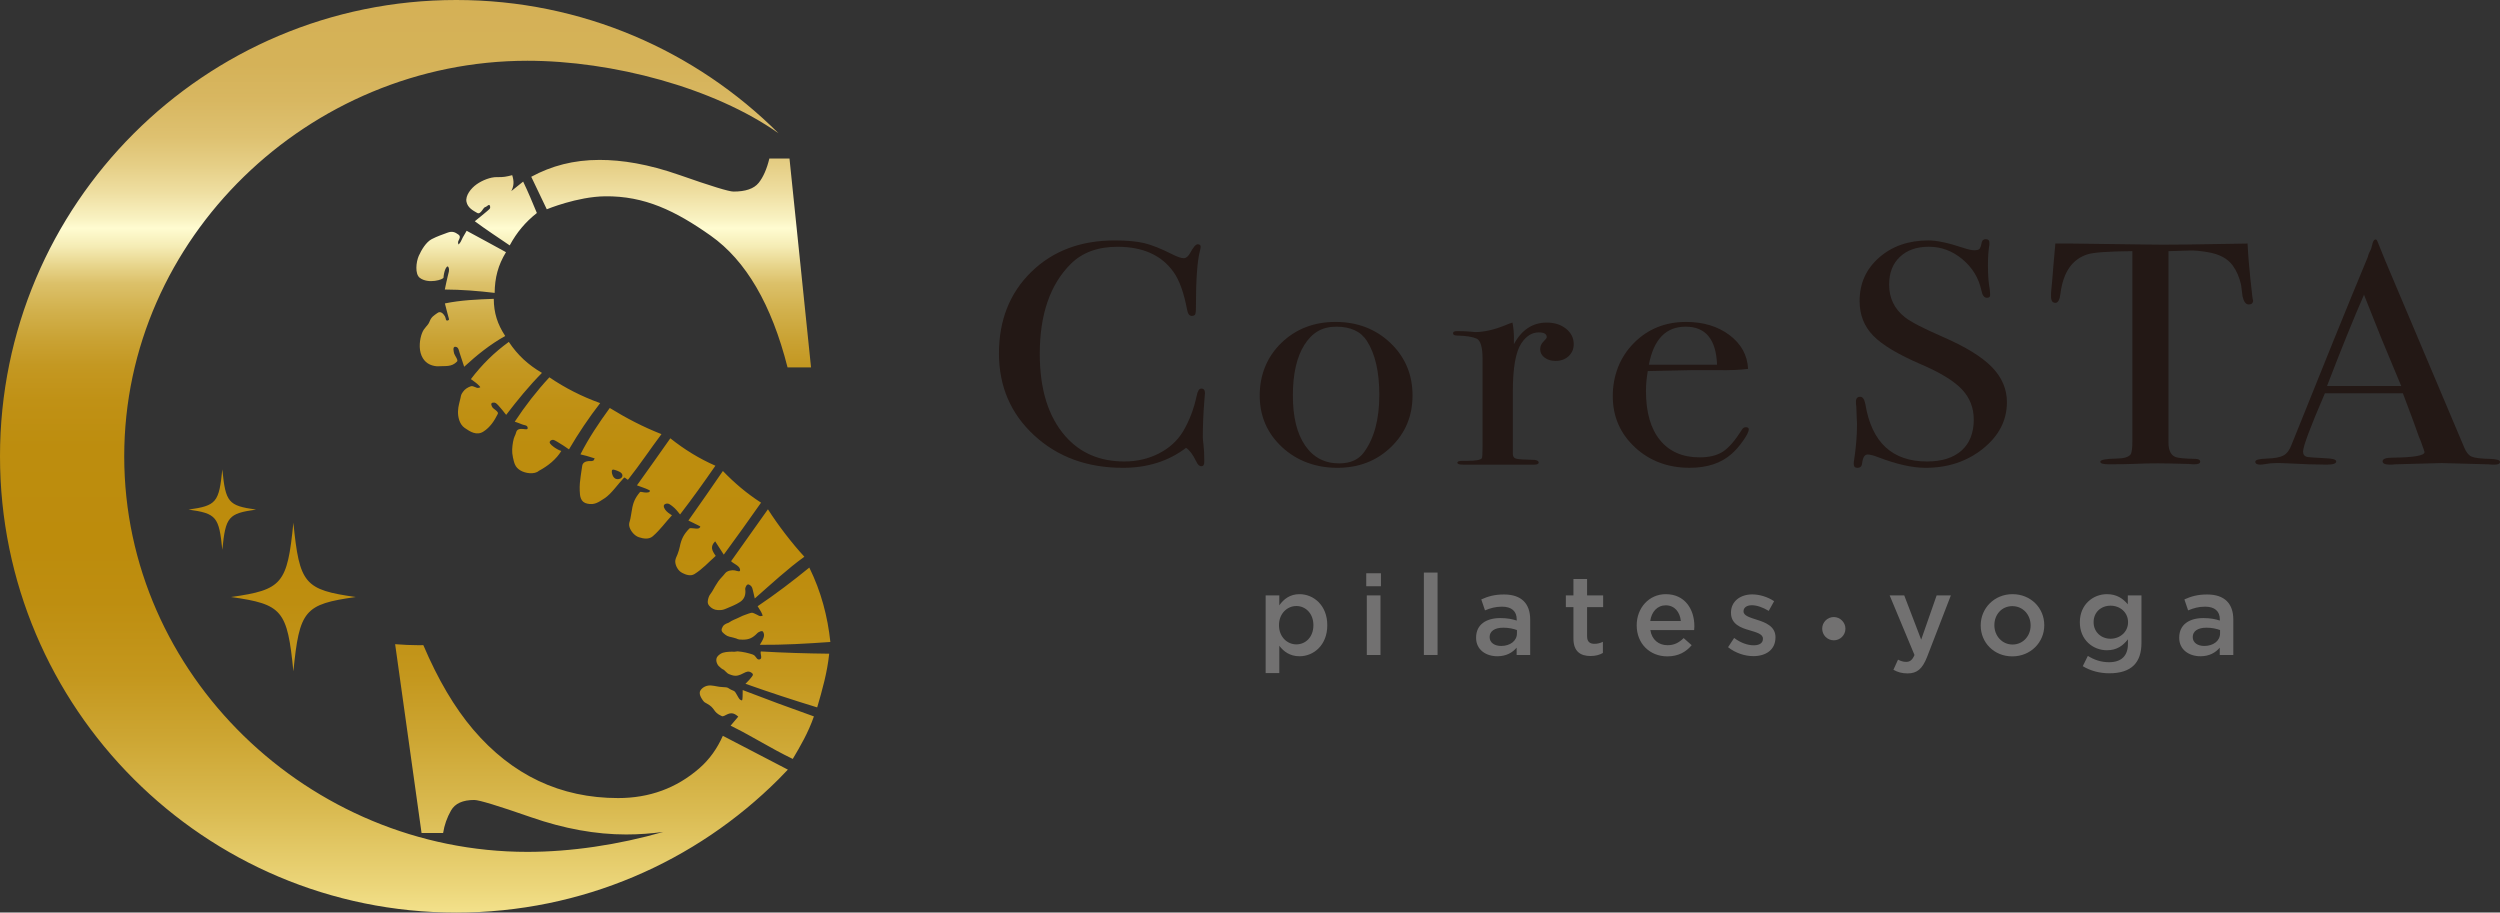 <?xml version="1.0" encoding="UTF-8"?>
<svg id="_レイヤー_2" data-name="レイヤー 2" xmlns="http://www.w3.org/2000/svg" xmlns:xlink="http://www.w3.org/1999/xlink" viewBox="0 0 1036.03 378.17">
  <rect x="0" y="0" width="1036.03" height="378.17" fill="#333333" stroke="none"/>
  <defs>
    <style>
      .cls-1 {
        fill: url(#_名称未設定グラデーション_117);
      }

      .cls-1, .cls-2, .cls-3 {
        stroke-width: 0px;
      }

      .cls-2 {
        fill: #727171;
      }

      .cls-3 {
        fill: #231815;
      }
    </style>
    <linearGradient id="_名称未設定グラデーション_117" data-name="名称未設定グラデーション 117" x1="172.06" y1="0" x2="172.06" y2="378.17" gradientUnits="userSpaceOnUse">
      <stop offset="0" stop-color="#d5b156"/>
      <stop offset=".07" stop-color="#d5b258"/>
      <stop offset=".11" stop-color="#d8b761"/>
      <stop offset=".15" stop-color="#dec170"/>
      <stop offset=".18" stop-color="#e5ce85"/>
      <stop offset=".21" stop-color="#eedea0"/>
      <stop offset=".24" stop-color="#f9f2c2"/>
      <stop offset=".25" stop-color="#fffcd1"/>
      <stop offset=".27" stop-color="#f5ecb5"/>
      <stop offset=".29" stop-color="#e8d68e"/>
      <stop offset=".31" stop-color="#dcc16a"/>
      <stop offset=".34" stop-color="#d2b14d"/>
      <stop offset=".37" stop-color="#caa335"/>
      <stop offset=".4" stop-color="#c49822"/>
      <stop offset=".44" stop-color="#c09115"/>
      <stop offset=".49" stop-color="#bd8d0e"/>
      <stop offset=".6" stop-color="#bd8c0c"/>
      <stop offset=".66" stop-color="#be8e10"/>
      <stop offset=".74" stop-color="#c4971d"/>
      <stop offset=".81" stop-color="#cda633"/>
      <stop offset=".89" stop-color="#dabb52"/>
      <stop offset=".97" stop-color="#ebd579"/>
      <stop offset="1" stop-color="#f3e18b"/>
    </linearGradient>
  </defs>
  <g id="_レイヤー_1-2" data-name="レイヤー 1">
    <g>
      <g>
        <g>
          <path class="cls-3" d="m499.36,162.98c0-.17-.1,1.01-.3,3.55-.4,5.08-.6,9.99-.6,14.72,0,.53.1,1.6.3,3.22.2,1.62.3,3.57.3,5.85v1.18c0,1.14-.4,1.71-1.21,1.71s-1.51-.65-2.11-1.97c-1.41-2.89-2.82-4.77-4.23-5.65-7.25,5.52-15.97,8.28-26.15,8.28-14.81,0-27.08-4.49-36.8-13.47-9.73-8.98-14.58-20.31-14.58-33.98s4.46-24.99,13.37-33.71c8.92-8.71,20.43-13.07,34.54-13.07,5.14,0,9.24.37,12.32,1.12,3.07.74,6.88,2.25,11.41,4.53,2.21,1.14,3.88,1.71,4.99,1.71.91,0,1.76-.7,2.57-2.1,1.31-2.45,2.37-3.68,3.17-3.68s1.21.35,1.21,1.05c0,.35-.1.92-.3,1.71-1.11,4.21-1.66,12.1-1.66,23.66,0,1.66-.15,2.62-.46,2.89-.3.26-.71.4-1.21.4-1.01,0-1.67-.83-1.97-2.5-1.31-7.01-3.17-12.23-5.59-15.64-4.94-7.01-12.69-10.52-23.28-10.52-8.16,0-14.61,2.37-19.35,7.1-8.56,8.5-12.85,20.94-12.85,37.32,0,14.64,3.53,25.98,10.58,34.04,6.14,7.01,14.3,10.51,24.48,10.51,5.24,0,10.03-1.12,14.36-3.35,4.33-2.23,7.66-5.28,9.98-9.13,2.62-4.47,4.48-9.34,5.59-14.59.4-2.1,1.06-3.15,1.96-3.15,1.01,0,1.51.65,1.51,1.97Z"/>
          <path class="cls-3" d="m585.37,163.9c0,8.5-2.97,15.62-8.92,21.36-5.95,5.74-13.35,8.61-22.22,8.61s-16.83-2.87-22.97-8.61c-6.15-5.74-9.22-12.85-9.22-21.36s3-16.03,8.99-21.81c5.99-5.78,13.48-8.68,22.45-8.68s16.65,2.91,22.75,8.74c6.1,5.83,9.14,13.08,9.14,21.75Zm-13.76-.13c0-9.64-1.71-17.13-5.14-22.47-2.52-3.95-6.75-5.92-12.7-5.92s-10.05,2.52-13.23,7.56c-3.17,5.04-4.76,12.03-4.76,20.96s1.68,15.75,5.06,20.7c3.37,4.95,8.09,7.43,14.13,7.43,4.63,0,8.06-1.53,10.28-4.6,4.23-5.78,6.35-13.67,6.35-23.65Z"/>
          <path class="cls-3" d="m652.17,142.61c0,2.02-.71,3.68-2.11,4.99-1.42,1.32-3.23,1.97-5.44,1.97-1.81,0-3.32-.46-4.53-1.38-1.21-.92-1.82-2.08-1.82-3.48,0-1.23.46-2.28,1.36-3.15.91-.88,1.36-1.49,1.36-1.84,0-1.32-1.11-1.97-3.32-1.97-2.82,0-5.24,1.53-7.25,4.58-2.32,3.57-3.48,10.2-3.48,19.88v25.89c0,1.05.43,1.7,1.28,1.96.85.26,3.45.44,7.78.53,1.11.17,1.66.53,1.66,1.05,0,.61-.66.92-1.96.92h-29.32c-1.61,0-2.42-.26-2.42-.79s.65-.79,1.96-.79h2.12c3.42,0,5.44-.35,6.05-1.06.2-.35.3-1.98.3-4.88v-36.33c0-4.84-.83-7.64-2.49-8.39-1.66-.74-4.31-1.17-7.94-1.25-1.21,0-1.81-.31-1.81-.92s.5-.92,1.51-.92h1.06c1.51,0,3.02.06,4.54.2,1.51.13,2.16.19,1.96.19,3.73,0,7.86-.92,12.39-2.76l1.97-.79,1.21-.39c.4,2.1.6,4.2.6,6.31v2.63c3.22-5.96,7.76-8.94,13.6-8.94,3.22,0,5.89.85,8.01,2.56,2.11,1.71,3.17,3.84,3.17,6.38Z"/>
          <path class="cls-3" d="m724.72,177.96c0,.87-.78,2.43-2.34,4.67-1.56,2.23-3.15,4.05-4.76,5.45-4.33,3.86-10.13,5.78-17.38,5.78-9.07,0-16.65-2.85-22.75-8.54-6.1-5.7-9.14-12.75-9.14-21.16s2.9-16.08,8.69-21.95c5.79-5.87,13.02-8.8,21.69-8.8,7.15,0,13.15,1.82,17.99,5.45,4.84,3.64,7.41,8.3,7.71,14-3.23.44-7.51.62-12.85.53h-10.58c-.71,0-6.75.13-18.14.39-.5,2.88-.75,5.63-.75,8.25,0,8.82,1.94,15.6,5.82,20.36,3.88,4.76,9.35,7.14,16.4,7.14,4.03,0,7.25-.79,9.67-2.37,2.42-1.57,5.04-4.6,7.86-9.07.4-.7.96-1.05,1.66-1.05.81,0,1.21.31,1.21.92Zm-13.15-26.81c-.4-10.52-4.74-15.77-13-15.77s-13.25,5.26-15.26,15.77h28.26Z"/>
          <path class="cls-3" d="m831.69,166.66c0,7.54-3.31,13.96-9.9,19.26-6.6,5.3-14.54,7.95-23.8,7.95-5.44,0-11.94-1.45-19.5-4.34-2.02-.79-3.53-1.18-4.54-1.18-1.21,0-1.96,1.21-2.27,3.64-.1,1.25-.76,1.88-1.96,1.88-1.01,0-1.51-.53-1.51-1.58,0-.7.05-1.23.15-1.58.8-5.34,1.21-10.29,1.21-14.85,0-.87-.1-3.33-.3-7.36-.1-.53-.15-1.23-.15-2.1,0-1.31.61-1.97,1.82-1.97,1.01,0,1.71,1.07,2.12,3.19,2.62,15.75,11.13,23.62,25.54,23.62,6.15,0,10.9-1.51,14.29-4.53,3.38-3.02,5.06-7.3,5.06-12.82,0-4.91-1.64-9.09-4.92-12.55-3.27-3.46-8.89-6.9-16.85-10.32-9.57-4.11-16.22-8.1-19.95-11.96s-5.59-8.63-5.59-14.33c0-7.27,2.7-13.27,8.09-18,5.39-4.74,12.22-7.1,20.48-7.1,3.43,0,8.16,1.01,14.21,3.02,2.12.7,3.68,1.05,4.68,1.05,1.11,0,1.84-.17,2.19-.52.35-.35.68-1.27.98-2.77.2-.87.76-1.31,1.66-1.31,1.01,0,1.51.53,1.51,1.57,0,.71-.05,1.23-.15,1.58-.3,2.1-.46,4.65-.46,7.62,0,4.2.25,7.53.76,9.99l.15,2.1c.1.97-.35,1.44-1.35,1.44-1.11,0-1.87-1-2.27-3.02-1.11-5.17-3.73-9.48-7.86-12.94-4.13-3.46-8.77-5.19-13.91-5.19s-9.05,1.41-12.02,4.21-4.45,6.62-4.45,11.43c0,5.61,2.16,10.12,6.49,13.54,2.42,1.93,7.66,4.65,15.72,8.15,9.47,4.11,16.27,8.3,20.4,12.55,4.13,4.25,6.2,9.09,6.2,14.52Z"/>
          <path class="cls-3" d="m933.71,124.47c0,1.14-.6,1.71-1.81,1.71s-2.07-1.14-2.57-3.42c-.2-1.58-.4-3.15-.6-4.73-.71-3.16-1.87-5.83-3.48-8.02-2.11-2.89-5.59-4.74-10.43-5.53-3.13-.53-5.64-.74-7.55-.65-4.74.12-7.61.21-8.62.26v79.37c0,3.16.96,5.13,2.88,5.92,1,.44,3.82.71,8.46.79,1.21.08,1.81.46,1.81,1.12,0,.75-.81,1.12-2.42,1.12-.81,0-1.51-.04-2.11-.13-6.05-.17-10.33-.26-12.85-.26-3.32,0-6.45.06-9.38.2-2.92.13-6.65.19-11.18.19-2.32,0-3.48-.35-3.48-1.05,0-.79,2.16-1.23,6.5-1.32,3.12,0,5.13-.56,6.05-1.71.5-.71.75-2.5.75-5.4v-78.85c-9.97.09-16.17.53-18.59,1.32-6.35,2.02-10.08,7.41-11.19,16.17-.3,2.62-1.01,3.94-2.12,3.94-1.21,0-1.82-.92-1.82-2.76,0-.96.05-1.93.15-2.89l.3-3.03c.3-4.02.76-9.33,1.36-15.9h6.8l30.83.4c3.63.09,9.27.09,16.93,0l25.09-.4c.2,4.91.85,12.18,1.96,21.82,0,.26.05.59.15.99.1.39.15.64.15.72Z"/>
          <path class="cls-3" d="m1036.03,191.43c0,.75-.76,1.12-2.27,1.12-1.01,0-1.92-.04-2.72-.13l-19.19-.52-19.19.52c-.71.09-1.46.13-2.27.13-2.02,0-3.02-.46-3.02-1.37,0-1.01,1.36-1.52,4.08-1.52,8.87-.08,13.3-.85,13.3-2.32,0-.08-.1-.42-.31-1.03l-1.24-3.48-.77-1.84c-.91-2.71-3.13-8.72-6.65-18.02h-32.31c-6.05,14.02-9.06,22.08-9.06,24.18,0,1.23.6,1.97,1.82,2.23.3.09,2.82.26,7.55.53,2.93.09,4.38.53,4.38,1.32,0,.88-1.31,1.32-3.93,1.32-4.63,0-10.03-.18-16.17-.53-1.51-.08-3.07-.13-4.68-.13s-3.18.14-4.68.44c-.81.14-1.46.22-1.97.22-1.41,0-2.11-.39-2.11-1.19s1.59-1.23,4.76-1.32c3.17-.09,5.46-.51,6.87-1.26,1.41-.74,2.52-2.18,3.32-4.28,12.96-32.36,23.51-58.34,31.65-77.94.24-1.03.71-2.19,1.41-3.49l.64-2.4c.31-.96.71-1.44,1.21-1.44.3,0,.55.26.76.79,1.31,3.42,4.28,10.56,8.91,21.42,3.63,8.5,12.64,29.83,27.06,64.01.8,1.98,1.84,3.25,3.09,3.79,1.26.54,3.86.85,7.79.94,2.62.08,3.93.5,3.93,1.24Zm-40.94-31.47c-1.64-3.94-4.36-10.47-8.16-19.59l-7.26-18.21c-4.25,9.69-9.36,22.29-15.32,37.81h30.74Z"/>
        </g>
        <g>
          <path class="cls-2" d="m524.5,246.74h5.66v4.12c1.83-2.58,4.4-4.63,8.37-4.63,5.85,0,11.51,4.63,11.51,12.82v.09c0,8.19-5.62,12.82-11.51,12.82-4.07,0-6.64-2.06-8.37-4.35v11.32h-5.66v-32.19Zm19.79,12.39v-.09c0-4.77-3.22-7.9-7.06-7.9s-7.2,3.18-7.2,7.9v.09c0,4.77,3.37,7.91,7.2,7.91s7.06-3.04,7.06-7.91Z"/>
          <path class="cls-2" d="m566.19,237.57h6.08v5.38h-6.08v-5.38Zm.23,9.17h5.67v24.7h-5.67v-24.7Z"/>
          <path class="cls-2" d="m590.07,237.28h5.67v34.15h-5.67v-34.15Z"/>
          <path class="cls-2" d="m628.51,271.44v-3.04c-1.69,2.01-4.26,3.56-8,3.56-4.68,0-8.8-2.67-8.8-7.63v-.09c0-5.48,4.26-8.1,10.01-8.1,2.99,0,4.91.42,6.83,1.03v-.47c0-3.42-2.15-5.29-6.08-5.29-2.77,0-4.82.61-7.07,1.54l-1.54-4.54c2.71-1.22,5.38-2.05,9.41-2.05,7.3,0,10.86,3.83,10.86,10.43v14.64h-5.61Zm.13-10.34c-1.45-.56-3.46-.98-5.66-.98-3.55,0-5.66,1.45-5.66,3.83v.09c0,2.34,2.11,3.65,4.77,3.65,3.74,0,6.55-2.11,6.55-5.2v-1.4Z"/>
          <path class="cls-2" d="m652.05,264.61v-13.01h-3.14v-4.86h3.14v-6.79h5.66v6.79h6.65v4.86h-6.65v12.12c0,2.2,1.12,3.09,3.04,3.09,1.26,0,2.38-.28,3.51-.84v4.63c-1.4.79-2.99,1.26-5.1,1.26-4.16,0-7.11-1.83-7.11-7.25Z"/>
          <path class="cls-2" d="m678.27,259.18v-.09c0-7.06,5-12.86,12.06-12.86,7.86,0,11.84,6.18,11.84,13.29,0,.52-.05,1.03-.09,1.59h-18.15c.6,4.02,3.46,6.27,7.11,6.27,2.76,0,4.73-1.03,6.69-2.95l3.32,2.95c-2.34,2.81-5.57,4.63-10.1,4.63-7.16,0-12.68-5.2-12.68-12.82Zm18.29-1.83c-.37-3.65-2.52-6.5-6.27-6.5-3.46,0-5.89,2.67-6.41,6.5h12.68Z"/>
          <path class="cls-2" d="m716.13,268.21l2.52-3.83c2.67,2.01,5.57,3.04,8.1,3.04s3.83-1.03,3.83-2.67v-.09c0-1.92-2.62-2.58-5.52-3.46-3.65-1.03-7.72-2.52-7.72-7.25v-.09c0-4.68,3.89-7.53,8.8-7.53,3.09,0,6.46,1.07,9.08,2.81l-2.24,4.02c-2.39-1.45-4.91-2.34-6.98-2.34-2.2,0-3.46,1.03-3.46,2.48v.09c0,1.78,2.67,2.52,5.57,3.46,3.61,1.12,7.67,2.76,7.67,7.2v.09c0,5.19-4.02,7.77-9.17,7.77-3.51,0-7.39-1.26-10.48-3.7Z"/>
          <path class="cls-2" d="m764.77,260.53c0,2.67-2.15,4.82-4.82,4.82s-4.81-2.16-4.81-4.82,2.15-4.82,4.81-4.82,4.82,2.25,4.82,4.82Z"/>
          <path class="cls-2" d="m784.65,277.57l1.92-4.21c1.03.56,2.15.93,3.32.93,1.59,0,2.57-.7,3.5-2.85l-10.29-24.7h6.04l7.02,18.34,6.41-18.34h5.89l-9.82,25.41c-1.97,5.05-4.16,6.92-8.14,6.92-2.38,0-4.12-.56-5.85-1.5Z"/>
          <path class="cls-2" d="m820.83,259.23v-.09c0-7.06,5.61-12.91,13.19-12.91s13.15,5.75,13.15,12.82v.09c0,7.02-5.61,12.87-13.24,12.87s-13.1-5.76-13.1-12.78Zm20.68,0v-.09c0-4.35-3.14-7.95-7.58-7.95s-7.44,3.55-7.44,7.86v.09c0,4.3,3.14,7.96,7.53,7.96s7.49-3.61,7.49-7.86Z"/>
          <path class="cls-2" d="m863.13,276.07l2.1-4.26c2.63,1.64,5.43,2.62,8.8,2.62,5.06,0,7.81-2.62,7.81-7.58v-1.92c-2.05,2.67-4.63,4.54-8.7,4.54-5.8,0-11.23-4.3-11.23-11.55v-.09c0-7.3,5.48-11.6,11.23-11.6,4.16,0,6.73,1.92,8.65,4.21v-3.69h5.66v19.64c0,4.17-1.07,7.26-3.14,9.31-2.24,2.25-5.71,3.32-10.15,3.32-4.07,0-7.86-1.03-11.04-2.95Zm18.76-18.15v-.09c0-4.07-3.32-6.83-7.25-6.83s-7.02,2.71-7.02,6.78v.09c0,4.07,3.14,6.83,7.02,6.83s7.25-2.81,7.25-6.79Z"/>
          <path class="cls-2" d="m919.89,271.44v-3.04c-1.69,2.01-4.26,3.56-8,3.56-4.68,0-8.8-2.67-8.8-7.63v-.09c0-5.48,4.26-8.1,10.01-8.1,2.99,0,4.91.42,6.83,1.03v-.47c0-3.42-2.15-5.29-6.08-5.29-2.77,0-4.82.61-7.07,1.54l-1.54-4.54c2.71-1.22,5.38-2.05,9.41-2.05,7.3,0,10.86,3.83,10.86,10.43v14.64h-5.61Zm.13-10.34c-1.45-.56-3.46-.98-5.66-.98-3.55,0-5.66,1.45-5.66,3.83v.09c0,2.34,2.11,3.65,4.77,3.65,3.74,0,6.55-2.11,6.55-5.2v-1.4Z"/>
        </g>
      </g>
      <path class="cls-1" d="m188.22,146.55c.19.73,1.78,2.65,1.2,3.26-2.34,2.43-4.74,1.75-8.3,1.99-2.89-.22-5.21-1.54-6.44-4.44-1.23-2.9-.76-6.83.22-9.33.98-2.5,2.37-2.84,3.13-4.81.76-1.97,1.83-2.47,3.26-3.52,1.43-1.05,2.59.58,3.08,1.38.49.8.24,1.99,1.13,1.74s.54-.62.24-1.77c-.3-1.16-1.04-3.86-1.37-5.31,6.74-1.38,13.39-1.64,20.25-1.9.04,5.89,1.52,10.48,4.74,15.4-6.3,3.52-11.71,7.89-17,12.75-.54-1.59-1.33-4.07-1.8-5.47-.47-1.4-.48-2.64-1.81-2.81-1.33-.18-.72,2.13-.53,2.85Zm1.79-49.31c-1.41-1.03-2.58-1.57-4.61-.8-2.02.77-4.17,1.45-6.49,2.66-2.32,1.21-4.25,4.43-5.37,6.94-1.12,2.51-1.65,7.53.41,9.09,3.56,2.71,9.86.71,9.85-.11,0-.83.38-2.58.7-3.32.32-.74.99-1.97,1.42-.78.43,1.19-.06,2.08-.37,3.54-.31,1.47-.93,3.87-1.21,5.52,6.94.04,13.75.57,20.65,1.4.08-6.32,1.4-11.46,4.7-16.87-5.44-2.95-10.84-5.97-16.3-8.87-.48.85-1.13,1.94-1.59,2.74-.47.8-.74,1.77-1.25,2.35-.52.58-.55.93-.72-.1-.17-1.03,1.59-2.37.18-3.4Zm22.25-24.65c-2.38.61-3.61.88-6.3.81-2.69-.07-6.14,1.35-8.46,2.99-2.32,1.64-4.71,4.66-4.19,7.24s2.93,3.72,4.42,4.6c1.48.88,2.46-2.21,3.31-2.4.85-.19,1.7-1.61,2.02-.45.32,1.15-.37,1.34-1.46,2.34-1.1,1-3.5,2.83-4.84,3.97,4.7,3.5,9.62,6.71,14.47,10.01,2.9-5.38,6.46-9.64,11.25-13.43-1.81-4.39-3.62-8.73-5.68-13.02-1.65,1.3-3.28,2.62-4.91,3.94,1.17-2.33,1.13-4.15.37-6.61Zm-8.05,94.28c1.06-.2,1.47.25,2.36,1.2.89.95,2.29,2.7,3.19,3.86,4.65-6.08,9.44-11.95,14.83-17.4-5.73-3.37-10.04-7.3-13.73-12.84-6.1,4.41-11.16,9.44-15.72,15.42.97.71,2.55,1.79,3.27,2.58.71.79.93.78-.07,1.04-1,.27-2.11-1.03-3.28-.63-1.17.4-2.46,1.18-3.17,2.25-.71,1.07-.75,1.02-1.05,2.57-.31,1.55-.98,3.35-1.04,5.54-.06,2.19.5,5.3,2.78,6.89,2.28,1.59,4.97,3.27,7.74,1.51,2.77-1.76,4.51-4.4,5.99-7.37.44-.89-1.8-2.01-2.21-2.64s-.95-1.79.12-1.99Zm71.66,41.92c1.18-.4,1.93.36,2.95,1.14,1.02.77,2.18,2.18,3.01,3.26,5.08-6.58,9.9-13.35,14.64-20.19-6.81-2.99-12.86-6.74-18.68-11.36-4.56,6.53-9.2,13-13.83,19.49.81.27,1.8.64,2.56.93.77.28,1.68.61,2.27.93.59.32.79.39.31.83-.48.44-1.89.28-2.36.2-.47-.08-1.35-.3-1.5-.13-1.99,2.38-2.88,4.29-3.36,7.38-.16,1-.42,2.24-.6,3.48-.18,1.25-.89,2.16-.38,3.75.51,1.59,1.99,3.51,3.87,4.13,1.87.62,4.13.99,5.73-.38,3.04-2.62,5.27-5.81,7.97-8.72-1-.59-2.21-1.44-2.82-2.35-.61-.9-.97-1.99.21-2.39Zm-44.51-25.45c1.22.67,3.15,2,4.43,2.89,3.92-6.69,8.18-13.05,12.93-19.18-7.55-2.71-14.41-6.18-21.05-10.68-5.33,5.75-10.04,11.84-14.35,18.38.92.35,2.1.68,2.95,1.09.85.41,2.2.26,2.39,1.31.19,1.05-.83.73-1.8.64-.97-.09-2.57-.19-2.95,1.35-.38,1.55-.88,1.55-1.32,4.08-.32,1.95-.56,3.91-.03,6.3.53,2.39.86,4.03,2.99,5.37,2.14,1.34,6.02,1.83,7.77.22,3.78-2,7.22-4.8,9.29-8.22-1.16-.35-2.56-1.21-3.38-1.87-.82-.66-2.1-1.64-1.03-2.43,1.06-.79,1.94.08,3.16.75Zm83.51,83.88c9.76.08,19.49-.48,29.24-1.18-1.13-10.59-3.81-20.85-8.72-30.83-6.95,5.66-14.03,11.05-21.42,16.02.51.92,1.5,2.25,1.81,3.14.31.89.54.75-.3.93-.85.18-1.31-.41-2.29-.8-.97-.4-1.29-.88-2.8-.28-1.51.61-2.11.64-3.77,1.5-1.67.86-3.21,1.26-4.64,2.33-1.53.53-2.3.96-2.82,2.35-.52,1.39.73,2.03,1.51,2.69.77.66,2.23.92,3.09,1.11,2.52.57,1.35.86,3.99.88,2.64.01,4.2-.69,6.21-2.81.21-.22,1.92-1.25,2.32-.38.41.87.47,1.44.14,2.42s-1.01,2.02-1.55,2.93Zm-222.74-72.7c-1.36,13.72-2.47,15.03-13.98,16.66,11.51,1.62,12.62,2.94,13.98,16.66,1.36-13.72,2.47-15.03,13.98-16.66-11.51-1.62-12.62-2.94-13.98-16.66Zm215.56,94.97c-.13.91-.11.89-.8.56-.69-.33-1.07-1.47-1.5-2.07-.43-.6-.66-1.41-1.31-1.67-3.14-1.25-1.51-1.47-4.93-1.6-1.52-.06-2.75-.49-4.42-.63-1.67-.15-3.38.51-4.38,1.91-1,1.41.28,3.32.89,4.2.61.88,1.06,1.04,1.6,1.32,3.81,2.04,2.38,3.5,6.26,5.25.55.25,1.33-.25,1.83-.51,2.06-1.1,3.3-.77,5.01.73-1.05,1.26-2.1,2.51-3.17,3.75,9.8,4.82,15.93,9.03,25.76,13.78,3.11-5.24,6.41-10.85,8.76-17.62-9.88-3.5-19.72-7.15-29.51-10.92-.05,1.03.03,2.6-.1,3.51Zm-186.11-11.29c2.52-25.36,4.56-27.79,25.85-30.79-21.28-3-23.33-5.43-25.85-30.79-2.52,25.36-4.56,27.79-25.84,30.79,21.28,3,23.33,5.43,25.84,30.79Zm193.23-4.93c-1.37.36-1.32-1.51-2.92-2.05-1.6-.54-3.89-1.13-6.27-1.3-2.12.37-1.21.03-3.31.17s-3.36.32-4.75,1.7c-1.39,1.38-.45,3.46.28,4.22.73.75,1.5,1.33,2.09,1.55,1.95,1.7,1.22,1.5,3.24,2.19,2.02.69,3.41.02,4.89-.74,1.47-.76,2.16-1.01,3.37-.23,1.21.78.24,1.47-.35,2.27-.59.8-1.47,1.56-2.15,2.31,9.83,3.49,19.74,6.75,29.72,9.79,2.15-7.33,4.18-14.56,4.98-22.25-9.45-.11-18.91-.38-28.33-.94-.41.93.88,2.95-.49,3.32Zm11.7,45.68l-26.96-14.02c-2.29,5.16-5.45,9.73-9.78,13.49-9.45,8.21-20.65,12.31-33.6,12.31-23.92,0-43.94-9.47-60.07-28.39-7.72-9.06-14.61-20.75-20.67-34.99-.55,0-1.09.04-1.65.04-3.38,0-6.72-.17-10.03-.43l10.95,78.26h8.93c.52-3.31,1.62-6.42,3.28-9.33,1.65-2.91,4.86-4.37,9.63-4.37,1.98,0,9.83,2.38,23.52,7.15,13.7,4.76,26.83,7.15,39.41,7.15,5.34,0,10.44-.4,15.37-1.05-18.59,5.34-38.32,8.26-56.28,8.26-90.52,0-167.08-73.38-167.08-163.91S128.05,25.18,218.57,25.18c35.22,0,77.34,11.15,104.06,30.05C288.42,21.1,241.22,0,189.08,0,84.66,0,0,84.66,0,189.09s84.66,189.09,189.08,189.09c52.13,0,99.34-21.1,133.54-55.23l3.89-4.02Zm-29.04-66.14c1.45.05,2,.05,3.6-.65,1.6-.7,3.82-1.51,5.62-2.7,1.8-1.19,2.46-2.97,2.13-5.4-.05-.35.58-2.24,1.53-1.81.95.43,1.34.99,1.58,2.11.24,1.12.63,2.48.85,3.66,6.77-5.95,13.62-12.31,20.56-17.3-5.16-5.57-11.03-13.25-15.1-19.66-5.08,7.18-10.2,14.34-15.27,21.51,1.01,1.06,3.33,1.8,3.68,3.28.35,1.48-1.02.78-2.12.54-1.1-.24-3.17.05-4.04,1.21-.88,1.16-2,2.14-2.84,3.33-.84,1.19-1.76,2.85-2.41,4-.66,1.15-1.29,1.6-1.63,2.78-.34,1.18-.59,2.28.3,3.33.89,1.05,2.1,1.73,3.56,1.78Zm-14.9-15.46c1.55.83,3.61,1.55,5.2.56,3.4-2.1,5.9-4.95,8.83-7.54-1.61-2.28-2.37-3.86-.23-6.04,1.17,1.85,2.38,3.68,3.57,5.52,5.25-7.11,10.36-14.31,15.45-21.54-5.86-3.77-10.99-8.11-15.82-13.12-4.67,6.9-9.51,13.7-14.29,20.52,1.19.59,3.14,1.53,4.15,2.04s.98.47.41,1.02c-.57.55-1.96.19-2.54.17-.58-.02-1.37-.19-1.63.09-2.29,2.35-3.33,4.34-3.96,7.57-.18.94-.53,1.94-.91,3.04-.38,1.1-1.11,1.98-.94,3.48.17,1.5,1.16,3.38,2.71,4.21Zm-36.41-46.85c.48-.8.3-.45-.77-.86-1.08-.41-3.48-1.05-4.85-1.34,3.45-6.82,7.67-13.06,12.15-19.23,6.89,4.24,13.89,7.89,21.43,10.84-4.67,6.22-8.95,12.68-13.8,18.8-.35.44-1.28-1.2-1.76-.7-2.46,2.57-5.22,6.65-7.97,8.45-2.81,1.85-4.27,2.85-7.17,2.27-2.9-.59-3.11-3.14-3.18-5.42-.08-2.28.12-4.04.4-6.02.27-1.92.38-2.72.63-4.25.24-1.53,1.62-1.86,2.66-1.96,1.04-.11,1.77.24,2.25-.55Zm7.37,5.09c.06,1,.6,2.42,1.65,2.84,1.05.42,2.82-.11,2.76-1.44-.06-1.32-2.12-1.89-3.06-2.22-.94-.33-1.41-.19-1.35.82Zm60.83-119.77c-1.92,2.38-5.39,3.57-10.42,3.57-1.85,0-9.3-2.28-22.33-6.85-13.04-4.57-23.9-6.27-33.16-6.27-10.75,0-19.95,2.47-28.3,6.99l6.44,13.47s12.62-5.24,24.15-5.38c16.32-.2,29.15,5.98,43.77,16.31,14.62,10.32,25.24,28.52,31.86,54.6h9.73l-8.93-86.56h-8.34c-1.06,4.37-2.55,7.74-4.47,10.13Z"/>
    </g>
  </g>
</svg>